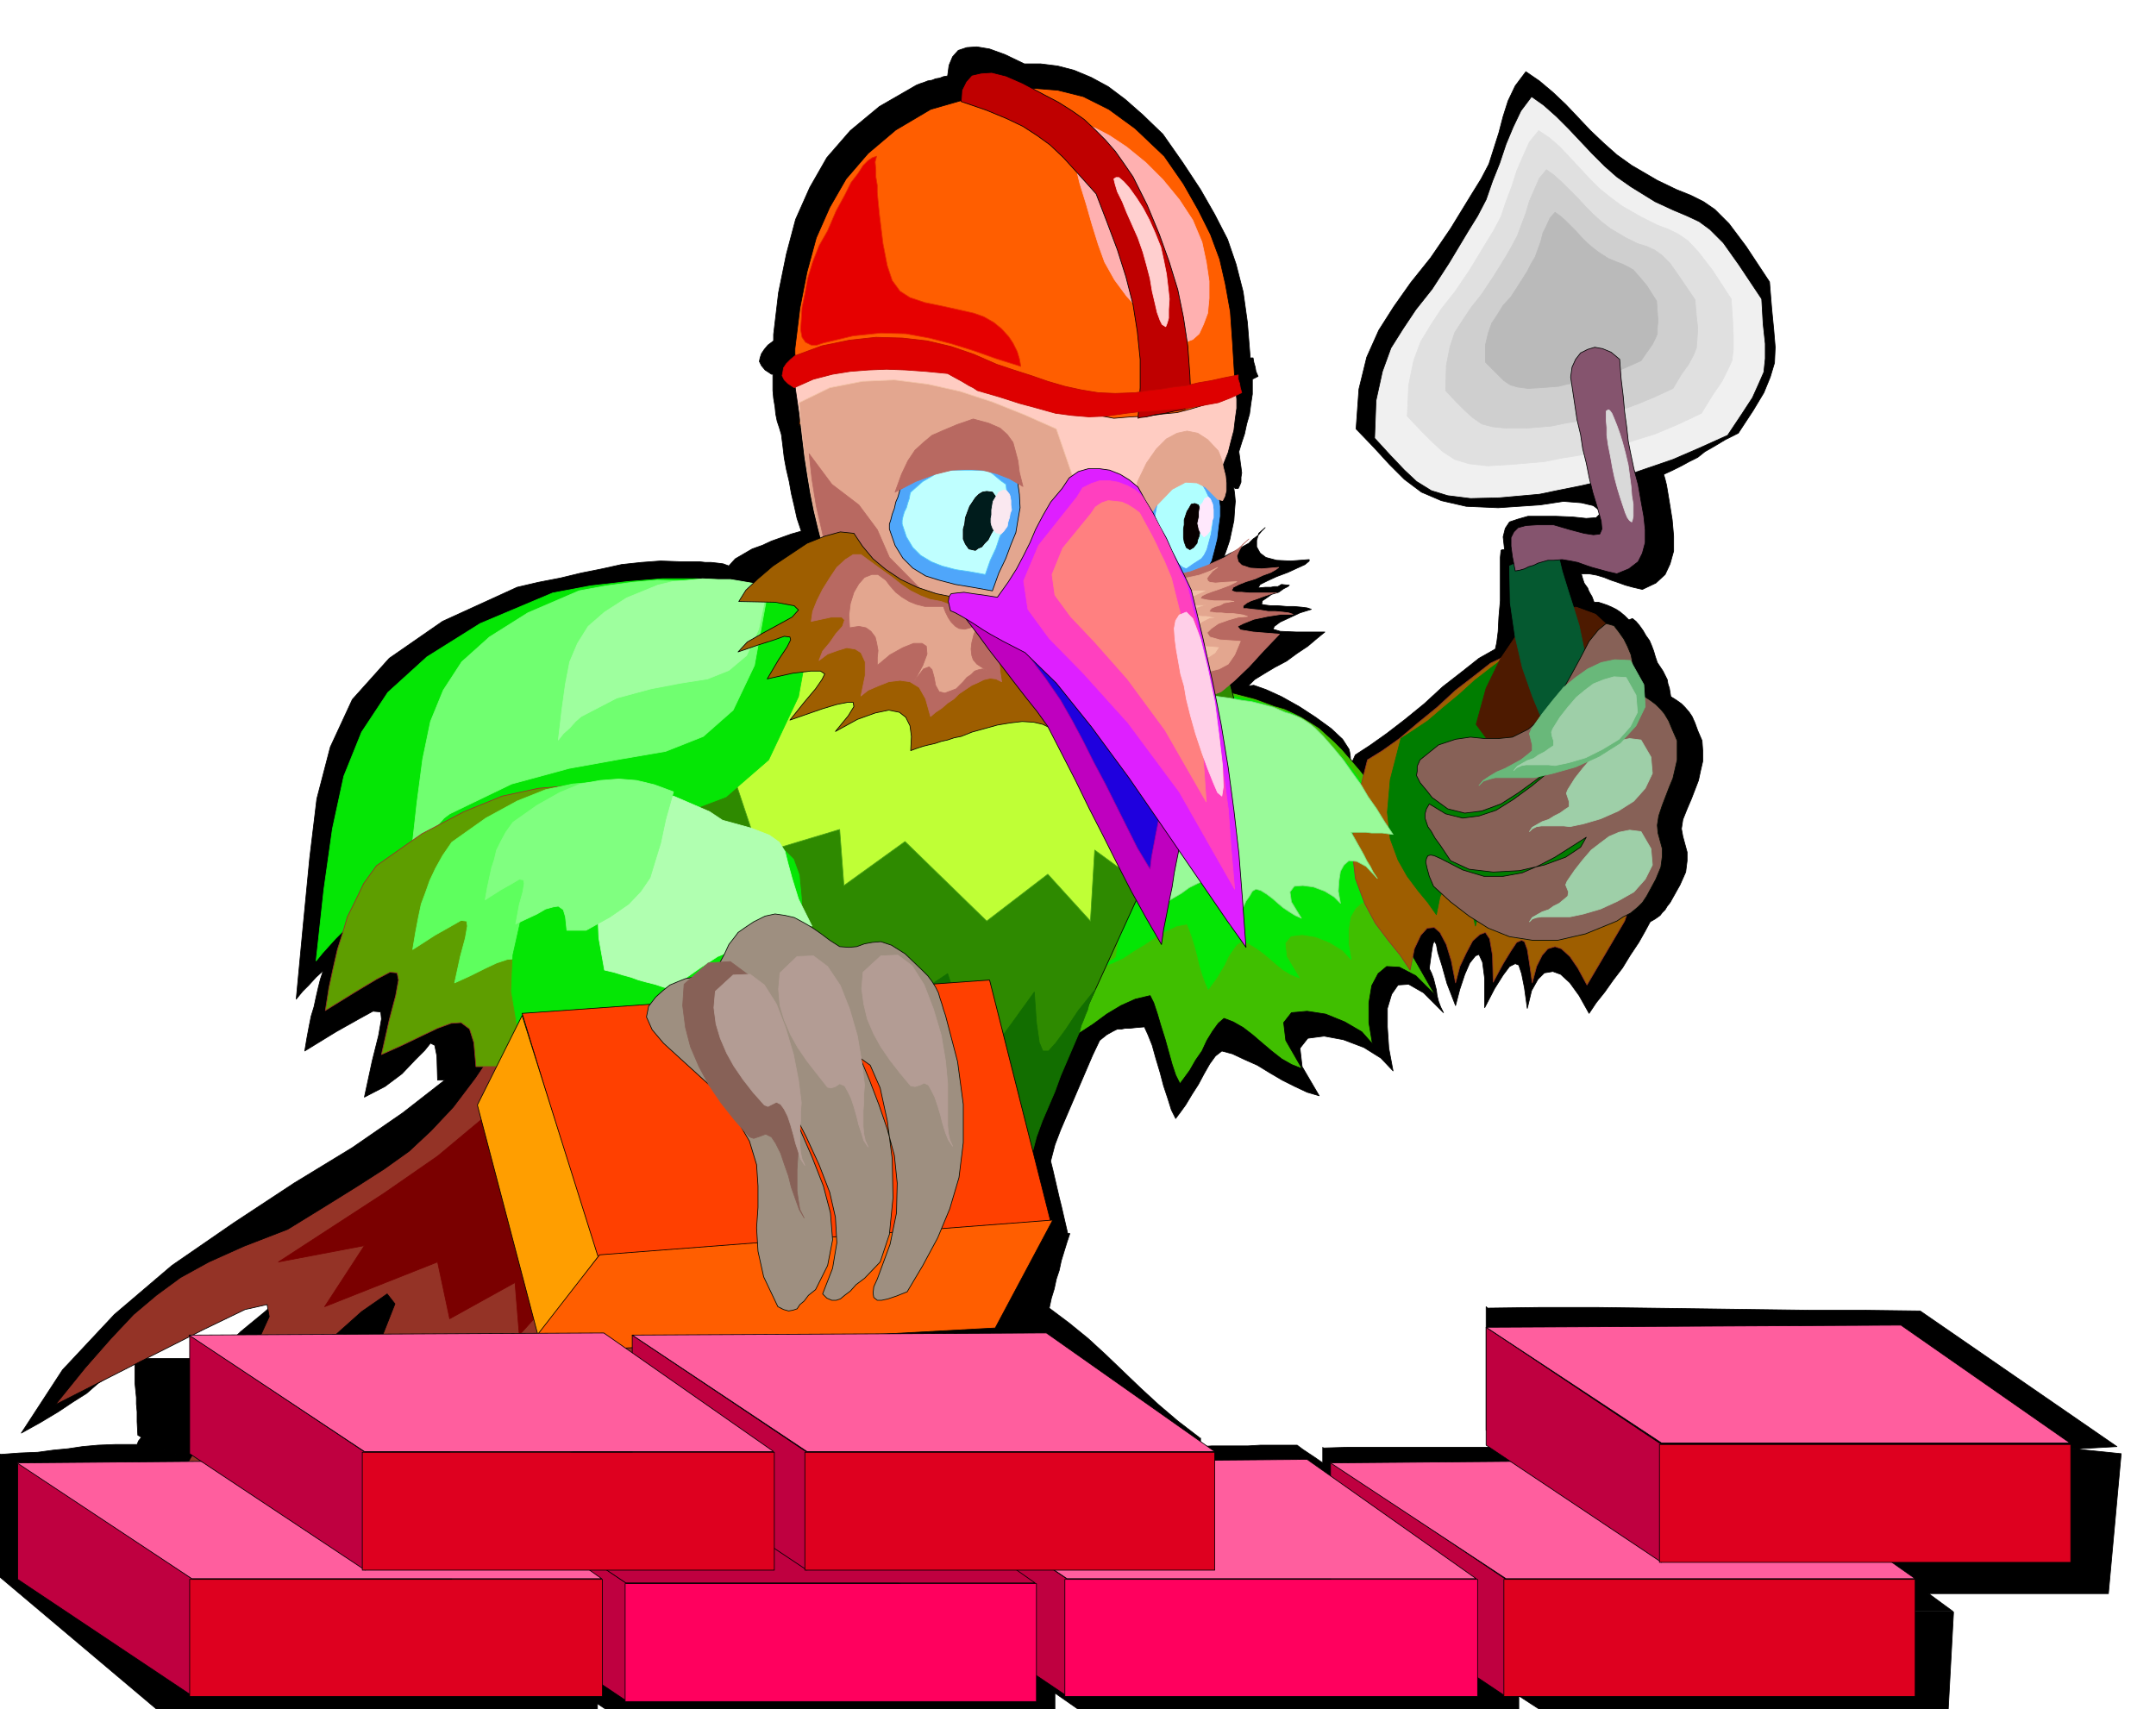 <svg xmlns="http://www.w3.org/2000/svg" fill-rule="evenodd" height="388.911" preserveAspectRatio="none" stroke-linecap="round" viewBox="0 0 3035 2407" width="490.455"><style>.pen0{stroke:#000;stroke-width:1;stroke-linejoin:round}.brush4{fill:#bf0040}.brush5{fill:#de001f}.brush6{fill:#ff5e9e}.brush7{fill:#ff005e}.brush9{fill:#05e605}.pen2{stroke:#05e605;stroke-width:1;stroke-linejoin:round}.brush11{fill:#ff5e00}.brush15{fill:#e3a68f}.brush18{fill:#b86961}.pen7{stroke:#b86961;stroke-width:1;stroke-linejoin:round}.brush24{fill:#4fa6fa}.brush26{fill:#9e5e00}.pen15,.pen16{stroke:#e3a68f;stroke-width:1;stroke-linejoin:round}.pen16{stroke:#943326}.brush37{fill:#876157}.pen21{stroke:#000a00;stroke-width:1;stroke-linejoin:round}.brush38{fill:#9ecfa8}.pen22{stroke:#9ecfa8;stroke-width:1;stroke-linejoin:round}.brush43{fill:#b39c94}.pen26{stroke:#b39c94;stroke-width:1;stroke-linejoin:round}</style><path class="pen0" d="m626 1521-59 46-71 49-82 50-85 56-87 60-81 69-73 78-58 89 27-15 25-15 21-14 19-12 16-14 17-11 16-12 19-9v32l1 10 1 10v9l1 11v14l1 19 2 1 3 2-4 5-2 5h-30l-25 1-22 2-20 3-21 2-22 3-25 1-27 2-2-1v1h-1 1v172l230 194v3h612v-18l33 22v1h611v-38l43 30v3h610v-29l40 26v3h564l8-147h-606l-15-10-15-9-14-9-14-9-14-10-13-9-14-9-13-9 13 9 14 9 13 9 14 9 14 9 14 9 14 9 15 10h606l-34-25h253l18-197-78-8-78-2h-78l-77 5-77 5-76 8-75 8-74 9-18-14-18-17-20-21-19-21-21-23-19-20-19-17-16-13 16 12 19 18 19 20 21 22 19 21 20 20 18 17 18 15 607-34-277-191-78-1h-76l-76-1-75-1-76-1-76-1h-76l-76 1-1-1-1-1v174l9 5 10 6 9 6 10 7h-234l-33 1-1-1v22l-10-7-9-6-9-6-8-6h-52l-17 1h-51l-16 1v-12l-268-1h-411 677l-30-23-27-23-25-23-24-23-25-24-25-23-27-22-28-21 3-14 4-13 3-14 4-12 3-14 4-13 4-13 4-12h-3l-3-13-3-13-3-13-3-12-3-13-3-13-3-13-3-12 6-23 8-21 9-21 9-21 9-21 9-21 9-21 10-21 10-8 9-5 6-3h6l5-1h6l9-1 12-1 5 11 6 15 5 18 6 20 5 19 6 18 5 16 6 12 6-8 8-11 9-15 9-14 8-15 8-14 8-11 9-7 15 4 17 8 18 8 18 11 17 10 18 9 17 8 17 5-24-41-3-26 11-14 23-3 27 5 29 11 24 15 17 18-6-32-2-30v-26l6-20 9-13 15-1 21 12 28 28-4-8-3-8-2-8-1-8-2-8-2-8-3-8-3-6 3-22 2-12 2-5 3 5 2 11 6 19 7 25 12 31 6-23 7-21 7-16 8-10 5-2 5 11 3 23v41l14-27 12-19 9-12 8-4 5 2 4 12 4 20 4 29 6-25 9-16 9-9 12-2 11 4 13 12 13 18 14 25 10-15 12-15 12-17 13-17 11-18 12-18 9-16 7-13 7-4 7-5 3-4 4-4 3-5 4-5 14-25 8-18 2-16v-12l-3-11-3-11-2-11 2-13 6-15 6-14 5-13 5-13 3-14 3-13v-15l-1-14-6-14-4-11-4-9-4-6-6-7-5-5-7-5-8-5-1-6-1-6-2-6-1-6-3-6-3-6-4-6-4-6-3-9-2-7-3-8-3-7-5-7-4-7-5-7-5-6-5-4-5 2-6-6-6-5-6-4-6-3-7-3-6-2-6-2h-6l-3-8-3-5-2-4-1-3-3-4-2-3-2-6-2-7h11l11 2 10 3 10 4 9 3 11 4 11 3 13 3 19-9 13-12 7-15 5-18v-21l-2-23-4-25-4-24-2-8-2-7 13-6 12-6 11-6 12-6 10-8 14-8 15-9 18-9 21-32 15-25 9-22 6-20 1-22-2-24-3-31-3-37-33-50-24-32-20-20-16-11-18-9-20-8-27-13-36-21-21-15-18-16-19-18-17-18-18-19-18-17-19-16-19-13-15 20-10 21-7 22-6 23-7 22-7 22-11 21-13 21-30 49-28 41-28 35-24 34-21 33-17 38-11 45-4 56 25 26 22 24 21 21 24 18 28 12 35 8 45 2 59-4 33-5 25 2 17 4 9 7v5l-5 5-14 1-19-2-24-1h-39l-14 4-12 4-6 9-3 12 2 18h-3l-2 1-1 10v61l-2 23-1 20-2 16-2 9-23 13-24 19-27 21-26 24-27 22-26 20-24 17-20 13-5 11-2 6h-1l1-2v-12l-1-7-1-4-9-14-16-15-22-16-23-15-25-14-22-10-17-6-8 1 9-9 13-8 15-9 17-9 15-11 15-10 13-11 11-9h-40l-23-1-10-3 2-4 8-6 13-6 15-7 16-5-6-2-8-1-11-1h-10l-12-1h-10l-8-1-5-1 1-5 6-4 7-5 10-3 7-5 6-3 2-2h-2l-9-1-5 3h-5l-5 1h-8l-10 1 3-5 10-5 13-6 16-6 13-6 11-5 6-5v-2l-26 2-20-1-15-4-8-6-5-9v-9l3-10 9-8-5 5-5 6-7 5-6 6-9 5-8 5-9 4-9 5 4-11 4-12 3-14 3-14 1-15 1-12-1-11-1-7v-2l2 2h4l2-4 2-5v-7l1-6-1-8-1-7-1-8-1-7 4-13 4-12 3-14 4-14 2-15 2-13v-21l4-2 4-2-3-7-1-6-2-7-1-6h-4l-4-50-6-43-10-39-12-35-18-35-20-35-25-38-28-40-28-27-25-22-24-18-24-13-24-10-23-6-24-3h-23l-27-13-22-8-18-3-14 1-12 4-8 9-5 12-2 15-6 1-5 2-6 1-5 2-6 1-5 2-6 2-5 2-52 30-41 34-33 38-24 42-20 45-13 49-11 54-7 59v9l-8 6-5 6-4 6-2 6-1 5 3 6 5 6 9 6h2v23l1 11 2 12 1 10 2 10 3 9 3 10 2 16 2 17 3 16 4 17 3 17 4 17 4 18 6 18-14 4-14 5-14 5-13 6-14 5-12 7-12 7-9 10-8-3-8-1-9-1h-8l-9-1h-27l-27-1-27 2-28 3-27 6-30 6-29 7-31 6-30 7-105 48-75 52-52 58-31 67-19 73-10 83-9 93-10 106 9-11 9-9 10-11 10-9-4 12-3 12-3 13-3 14-4 13-3 15-3 16-3 18 44-27 32-18 20-11 11 1 1 10-4 23-9 36-11 51 29-15 24-18 18-19 14-14 8-10 6 3 3 15 1 34h10zm295-362-9 1-8 1v-3h1l9-3 10-3 9-2 10-2-2 7-1 9-10-3-9-2zm-600 839 9 6 11 7 9 7 11 7 10 6 11 7 10 7 12 7v2l-12-8-10-7-11-7-10-6-11-8-9-7-11-7-9-6zm83 56h1l59 38 41 27 22 15 7 5-11-7-25-17-41-26-53-35zm-191-20 627 242-2-1h403l3 1H840l-627-242zm-17-121 91-45 63-30 35-16 15-2-6 8-21 19-34 28-40 38H196zm1280 343 8 6 9 7h390v1h-390l-9-7-9-7h1zM83 2196l13 9 14 9 14 9 14 9 13 9 15 9 13 9 15 10h385v1H196l-15-10-15-9-14-9-14-9-14-10-14-9-14-9-13-9z" style="fill:#000"/><path class="pen0" style="fill:#943326" d="m405 1731 52-32 45-28 39-25 35-25 31-29 31-33 31-41 33-49 12-12 12-12 12-12 12-11 12-12 12-11 12-11 13-11 18 14 19 14 18 14 19 15 18 13 19 15 19 13 19 15-23 101-10 104-7 102-11 95-26 81-48 63-79 39-117 12 12-81 9-56 1-33-7-12-20 5-34 23-51 36-69 49 64-121 24-61-11-14-36 25-56 50-67 65-73 69-68 62 67-115 46-78 21-46-3-17-31 7-58 28-89 45-120 61 42-52 36-41 32-34 32-27 34-25 40-22 49-22 62-24z"/><path style="stroke:#7a0000;stroke-width:1;stroke-linejoin:round;fill:#7a0000" d="m392 1777 121-23-56 86 159-63 17 80 92-51 6 74 103-114 28-132 6-79-74 6-75-19-103 86-75 52-149 97z"/><path class="pen0 brush4" d="m1873 2058 247 166v165l-247-165v-166z"/><path class="pen0 brush5" d="M2117 2224h579v165h-579v-165z"/><path class="pen0 brush6" d="m1873 2060 584-5 239 168h-576l-247-163z"/><path class="pen0 brush4" d="m2092 1869 247 165v166l-247-165v-166z"/><path class="pen0 brush5" d="M2336 2034h579v166h-579v-166z"/><path class="pen0 brush6" d="m2092 1869 584-3 238 166h-575l-247-163z"/><path class="pen0 brush4" d="m1258 2058 245 166v165l-245-165v-166z"/><path class="pen0 brush7" d="M1499 2224h581v165h-581v-165z"/><path class="pen0 brush6" d="m1258 2060 582-5 238 168h-576l-244-163z"/><path class="pen0 brush4" d="m636 2065 247 165v166l-247-166v-165z"/><path class="pen0 brush7" d="M880 2230h579v166H880v-166z"/><path class="pen0 brush4" d="m636 2065 583-3 238 167H881l-245-164zm-611-7 247 166v165L25 2224v-166z"/><path class="pen0 brush5" d="M267 2224h581v165H267v-165z"/><path class="pen0 brush6" d="m24 2060 585-5 238 168H270L24 2060z"/><path class="pen0" style="fill:#40bf00" d="m1487 1466 10-65 11-64 12-65 12-64 11-65 12-64 12-64 12-64 26 3 27 4 27 3 27 5 27 4 27 7 27 7 27 10 14 4 13 6 12 6 13 8 11 7 11 10 10 9 11 11 25 29 24 30 21 30 22 30 19 30 19 30 19 30 21 30-13-1-13-1h-26l-13-1-13-1h-25l7 13 9 14 7 14 9 14 8 14 8 14 8 14 9 15-28-28-23-12-18-1-12 10-9 17-4 24v28l5 30-15-17-24-14-27-11-26-4-22 2-11 14 3 25 23 40-15-6-14-8-14-11-13-11-14-12-13-10-14-8-13-5-8 7-8 11-8 13-7 15-9 13-8 14-8 11-6 8-6-12-5-15-5-18-5-18-6-19-5-17-5-15-5-10-21 5-20 9-20 12-19 14-20 13-19 12-20 10-18 6 25-17z"/><path class="pen2 brush9" d="m1571 1348 8-48 9-47 9-48 9-47 8-48 9-48 9-48 9-47 19 2 20 3 20 3 20 3 19 3 21 4 19 6 21 8 10 3 11 4 9 5 9 6 8 6 8 6 7 7 8 9 19 21 18 22 16 22 16 23 14 22 15 22 14 22 16 23-10-1h-10l-10-1h-9l-10-1h-29l6 10 6 10 6 10 6 10 6 9 6 11 6 10 6 11-21-20-17-9h-13l-9 8-7 12-3 18v20l4 22-12-13-18-11-20-8-19-3-16 2-8 10 2 19 18 30-12-5-10-6-10-8-9-8-11-9-10-7-10-6-10-2-6 4-6 8-6 9-5 11-6 10-6 10-6 8-5 7-4-9-4-11-4-13-3-13-4-15-4-13-4-11-3-7-15 3-15 7-15 9-15 10-15 9-15 10-15 7-14 5 19-13z"/><path class="pen0" style="fill:#2e8a00" d="m1609 1247-173 378H938l61-695 722-9 35 138-147 188z"/><path class="pen0 brush11" d="m1310 154-49 29-39 33-31 36-23 40-19 43-13 48-10 51-7 57v7l1 9 1 7 1 9v16l1 8 2 9v44l6-10 6-10 6-9 6-9 6-10 7-9 6-10 7-9 60 17 82 40 94 48 98 44 89 24 75-5 49-52 16-109-3-49-3-43-7-39-8-35-13-35-17-34-21-37-27-39-41-39-37-27-36-18-36-9-39-3-41 5-47 10-52 15z"/><path style="stroke:#ffb0b0;stroke-width:1;stroke-linejoin:round;fill:#ffb0b0" d="m1525 177 16 3 21 11 24 16 27 22 24 24 23 28 19 29 13 31 6 28 4 27v24l-2 21-6 16-6 13-9 8-8 3-13-4-16-9-18-14-19-16-19-21-17-23-14-25-9-25-9-29-8-28-9-29-6-25-5-23 1-17 4-12 11-4z"/><path style="stroke:#47a314;stroke-width:1;stroke-linejoin:round;fill:#bfff36" d="m1029 1082 40 120 113-34 6 79 86-62 115 112 86-66 60 66 6-100 97 71-6-100 52 29 69-144-92-109-227 29-189-40-147-12-109 63 40 98z"/><path class="pen0" style="fill:#ffccc2" d="m1568 589 24-2 23-1 21-3 21-2 19-5 20-6 20-8 24-9 1 9v13l-2 14-2 17-4 15-4 16-6 15-5 13-6 3-5 2h-5l-4 1-5-1-5 1-5 2-5 6-24 2-24 3-24 2-23 3-24 2-24 3-23 2-23 3-49-13-57 6-60 13-58 11-55-3-45-23-33-57-14-97 62-23 58-6 53 4 52 14 50 17 53 19 58 16 64 12z"/><path class="brush15" style="stroke:#f2c2a6;stroke-width:1;stroke-linejoin:round" d="m1125 567 2 26 3 26 3 25 4 26 4 24 5 25 6 25 7 27 88 79 82 43 72 11 60-18 42-43 21-64-5-82-32-93-45-20-45-18-46-15-45-10-47-6-45 2-46 9-43 21z"/><path class="pen0" style="fill:#bf0000" d="m1602 589 3-43v-40l-4-39-6-38-10-39-12-38-15-40-15-39-26-29-20-22-19-18-18-13-20-13-23-11-29-12-35-12 1-16 6-12 8-9 13-3 15-1 20 5 23 10 30 16 21 11 19 12 17 12 16 15 14 14 14 16 12 17 13 19 20 40 17 41 14 39 12 39 8 39 6 40 3 41 2 45-4 1-8 3-12 2-13 3-14 2-12 3-9 1-3 1z"/><path class="pen2 brush9" d="m1149 844-39-12-41-9-44-6-45-2h-48l-49 4-52 6-53 10-102 43-75 47-55 50-37 56-25 62-16 74-12 85-11 101 9-11 9-10 9-10 10-10 9-10 10-10 9-10 10-10 123-58 114-31 101-18 90-15 74-28 60-52 42-89 25-137z"/><path style="stroke:#70ff70;stroke-width:1;stroke-linejoin:round;fill:#70ff70" d="m1080 838-28-9-29-5-31-4-32-2-35-1-35 3-37 5-38 7-72 31-54 34-39 35-26 40-18 44-11 53-8 61-8 72 6-8 7-6 6-8 7-6 6-8 7-6 7-8 8-6 87-42 81-22 72-13 64-11 53-21 42-37 30-63 18-99z"/><path class="pen7 brush18" d="m1139 639 32 43 38 29 26 35 17 39 78 79-131-32-28-37-12-39-10-44-6-37-4-36z"/><path style="stroke:#9eff9e;stroke-width:1;stroke-linejoin:round;fill:#9eff9e" d="m1080 828-17-6-17-3-18-3h-18l-21-1-20 2-22 2-21 5-44 18-31 20-23 20-15 24-11 26-6 31-5 36-5 43 7-9 9-8 8-9 8-7 50-26 48-13 42-8 38-6 30-12 25-21 17-37 12-58z"/><path class="pen0" style="fill:#f0f0f0" d="m2156 136-15 20-11 23-10 24-9 27-10 25-9 26-12 23-13 21-27 45-24 37-23 29-18 27-17 27-12 33-9 41-2 53 22 24 20 21 17 16 21 13 23 7 32 4 41-1 56-5 29-6 30-6 30-7 32-7 32-11 35-12 37-16 40-18 20-30 15-23 9-20 7-16 2-19v-21l-3-28-2-35-32-48-22-31-19-19-15-11-17-8-19-8-26-12-34-21-20-14-17-15-18-18-16-17-17-18-17-17-18-16-17-12z"/><path style="stroke:#e0e0e0;stroke-width:1;stroke-linejoin:round;fill:#e0e0e0" d="m2166 184-13 16-9 20-9 21-7 22-8 21-7 21-10 19-11 18-23 38-21 31-19 24-15 23-14 23-10 27-7 34-2 44 19 20 17 17 14 13 17 11 20 6 26 3 34-2 46-4 25-5 25-4 24-6 27-6 26-9 29-9 31-13 34-16 16-26 13-19 8-16 6-13 2-16v-18l-1-23-2-30-26-40-20-26-15-16-13-9-14-7-16-6-22-11-28-16-16-12-15-12-15-15-13-14-14-15-14-15-15-13-15-10z"/><path style="stroke:#cfcfcf;stroke-width:1;stroke-linejoin:round;fill:#cfcfcf" d="m2177 239-10 12-7 16-7 16-5 17-6 16-6 16-8 15-8 14-18 29-16 24-15 19-12 18-11 17-7 21-5 26-1 35 14 15 13 13 11 10 13 9 15 4 20 2h27l36-3 19-4 19-3 19-4 21-5 21-7 22-8 24-10 26-12 12-20 10-14 7-13 4-10 1-13 1-14-2-18-2-23-21-31-14-20-12-12-10-7-11-5-13-4-16-8-22-13-13-10-11-10-11-11-10-11-12-12-11-11-11-10-11-8z"/><path style="stroke:#bababa;stroke-width:1;stroke-linejoin:round;fill:#bababa" d="m2189 299-7 8-5 11-5 10-3 12-4 11-4 11-6 10-5 10-12 19-11 17-11 12-8 13-8 12-5 14-4 17v24l10 10 9 9 7 7 9 6 10 3 15 2 18-1 25-2 12-3 13-2 13-3 15-3 13-5 16-5 16-7 18-8 9-13 7-10 4-8 3-7v-9l1-9-1-13-1-15-14-22-11-13-8-9-7-4-8-4-8-3-12-5-14-9-9-7-7-6-8-8-7-8-8-8-7-7-8-7-7-5z"/><path class="pen0 brush24" d="m1267 689-1 4-2 7-3 7-2 9-3 8-2 8-2 6v7l8 23 11 18 14 14 18 11 19 6 23 6 24 4 28 5 9-25 10-21 7-19 7-17 3-18 3-17-1-19-3-21-8-6-7-6-8-6-8-5h-45l-15-1-11 1-11 2-13 7-17 11-22 17z"/><path style="stroke:#4fc9fa;stroke-width:1;stroke-linejoin:round;fill:#bfffff" d="m1282 693-1 3-1 6-2 6-2 7-3 6-2 7-1 5v5l6 18 9 15 11 11 15 9 15 6 19 5 20 3 22 4 7-20 8-17 5-15 6-14 3-15 2-14v-16l-2-16-7-5-6-5-6-5-6-4-22-1h-28l-9 1-10 1-9 6-14 8-17 15z"/><path class="pen7 brush18" d="m1370 590-23 8-19 8-16 7-12 10-12 11-10 15-9 19-9 25 29-15 27-10 24-6 23-1 20 1 20 5 18 7 19 11-5-20-2-16-4-15-3-11-8-11-10-9-16-7-22-6z"/><path class="pen0 brush26" d="m1202 751-19-2-22 6-25 10-24 16-24 16-21 18-17 16-10 16 51 1 27 5 6 6-9 10-20 11-22 12-21 12-13 14 29-10 22-7 14-5 8 1 1 4-5 10-12 18-16 27 36-8 25-3h14l6 4-4 8-9 13-16 19-20 25 23-8 23-8 20-6 15-3h8l1 6-8 13-18 22 31-17 25-9 19-4 15 3 9 7 6 12 2 15-1 20 8-3 9-3 8-2 9-2 9-3 9-2 9-3 10-2 15-6 18-5 18-5 18-3 17-2 16 1 13 3 12 6 2-17 1-15v-55l2-15 4-14-14-9-13-8-14-8-13-8-14-9-13-7-14-9-13-7-33-3-30-6-27-9-23-11-21-14-18-15-15-18-12-18z"/><path class="pen7 brush18" d="M1212 781h-11l-11 7-12 11-10 15-10 16-8 16-6 15-2 14 28-6h15l4 4-3 9-9 10-9 13-10 12-5 13 12-9 14-5 13-4 12 2 8 5 6 13v19l-6 29 10-8 14-6 15-6 16-2 14 2 13 8 9 16 7 25 7-6 9-6 8-7 9-6 7-7 9-6 9-6 9-4 8-4 9-2 8 1 8 4-2-13-1-11-3-11-2-10-3-11-2-11-3-12v-11l-9-5-9-3-9-3-8-2-9-2-8-2-9-3-8-3-16-3-13-5-14-7-12-8-14-11-14-10-15-11-15-11z"/><path class="pen7 brush15" d="m1247 817-11-8h-9l-10 4-8 9-7 12-5 16-2 16 1 18 13-2 10 2 7 5 6 8 2 8 2 11-1 10v11l18-15 18-10 15-6h12l6 4 1 11-6 16-12 22 13-17 8-3 4 4 3 11 2 11 5 9 8 2 16-6 5-5 5-5 5-6 6-4 5-5 6-2 5-1 6 2-8-5-6-4-5-6-2-6-1-9 1-9 3-12 6-13-11 4-8 2-8-1-5-3-6-6-4-6-4-8-3-8h-26l-12-3-10-4-10-6-9-7-8-9-6-8z"/><path class="pen0 brush24" d="m1717 705 1 8v14l-2 15-2 17-4 16-4 15-6 10-5 7-8 3-6 5-7 4-7 6-7-3-8-5-9-8-8-8-9-9-8-7-8-6-5-1v-42l11-55 14-34 15-17 16-2 14 8 15 18 14 23 13 28z"/><path style="stroke:#4fa6fa;stroke-width:1;stroke-linejoin:round;fill:#b0ffff" d="m1707 711 1 6v10l-1 12-2 13-3 11-3 11-4 8-4 5-11 7-10 7-5-2-5-4-7-6-6-6-7-7-6-6-6-4-4-1v-30l8-41 10-26 11-13 12-1 11 5 11 14 10 17 10 21z"/><path style="stroke:#126e00;stroke-width:1;stroke-linejoin:round;fill:#126e00" d="m1542 1393-24 30-18 27-14 19-10 11h-8l-5-12-4-28-3-43-31 43-22 30-16 15-10 2-9-12-8-23-11-35-15-46-9 6-9 6-9 6-8 6-9 6-9 6-9 6-8 6h-33l-10 1h-22l-11 1-10 1 4 53 14 46 22 36 31 30 37 21 44 15 48 9 54 3 10-6 11-5 6-23 8-22 9-21 9-21 8-22 9-21 9-21 9-21 2-8 3-7 3-8 3-7 2-8 3-7 3-8 3-6z"/><path class="pen15 brush15" d="m1715 635 2 5 3 8 2 10 3 12 1 10v11l-2 8-3 6-7-2-7-7-10-10-12-6-16-1-19 10-23 24-26 45v-79l13-27 14-20 14-14 15-8 14-3 15 3 14 9 15 16z"/><path class="pen7 brush18" d="m1758 759-9 8-5 9-3 7 2 8 5 5 12 4 16 1 24-2-4 3-7 4-11 4-11 5-13 4-10 4-8 4-2 4v1l6 2h8l11 1h38-4l-6 2-9 3-8 3-9 3-6 3-5 4v4h5l8 1 10 1 12 2h10l11 1 8 1 6 2h-17l-19 3-19 4-15 6-8 4 4 5 18 3 37 3-22 23-21 23-21 20-18 15-16 6-10-2-5-14 4-28-8-18-7-16-7-17-7-16-8-17-6-16-8-16-6-16-5 6 8 3 16-3 22-5 24-9 24-11 20-13 14-13z"/><path class="pen15 brush15" d="m1714 799-7 5-5 6-3 4 1 4 3 2 8 1 12-1 18-1-4 2-6 3-8 3-8 3-9 3-8 3-6 3-2 3v1l5 1 5 1 9 1h22l6 1h-3l-5 1-6 1-5 3-7 2-5 2-3 3v3h3l6 1h7l9 1h8l8 1 6 1 6 2-13 1-14 4-14 5-10 7-6 6 4 6 14 4 29 2-8 19-9 13-13 7-12 3-14-2-11-4-11-9-8-9-6-13-6-12-5-13-5-12-6-13-5-12-5-12-5-12-4-1h7l13-2 18-1 18-4 19-4 16-6 10-5z"/><path class="pen15" style="fill:#f2c2a6" d="m1701 831-3 1-4 2-7 3-6 3-8 2-6 3-5 2-1 3 3 1h5l7 1h22l-6 2-9 3-9 3-3 5h2l6 1h6l7 1h6l6 1 5 1 4 1-10 1-10 5-9 6-6 8-2 7 5 7 13 5 23 2-6 9-9 6-12 1h-12l-14-4-11-4-11-4-7-2-5-11-4-9-5-11-3-9-5-10-4-10-5-10-3-9-11-5 3-1 13-1 19 2h21l22 2h33z"/><path class="pen16" style="fill:#5e9e00" d="m458 1423 5-32 6-28 6-26 7-22 7-24 11-22 12-25 18-25 64-45 59-31 54-22 51-11 48-4 47 4 46 11 49 17-11 36-10 37-10 36-9 37-11 36-10 37-10 36-9 37-19 9-19 9-19 9-18 9-18 9-18 9-18 9-18 9h-51l-3-34-6-19-12-9-14 1-19 7-23 11-27 13-29 13 11-49 9-34 4-22-2-10-10-1-19 10-30 18-42 26z"/><path style="stroke:#5eff5e;stroke-width:1;stroke-linejoin:round;fill:#5eff5e" d="m581 1337 4-24 4-21 4-19 6-16 6-17 8-17 10-18 13-19 48-34 44-24 40-16 38-8 35-3 36 3 34 8 37 13-8 27-7 27-8 27-7 28-8 27-7 27-8 27-7 28-15 6-13 6-14 7-13 7-15 6-13 8-14 6-13 8h-37l-2-26-5-14-9-7-11 1-15 5-17 8-20 10-22 10 8-37 7-26 3-17-1-7-8-1-14 8-23 13-31 20z"/><path class="pen2 brush9" d="m961 1155-70 8-57 21-45 30-33 39-23 43-11 49-2 51 9 53 21 4 21 5 21 5 22 6 21 5 21 5 22 5 22 6 28-17 29-16 29-16 30-16 29-17 30-15 30-17 30-15-5-57-2-41-3-31-8-22-17-17-29-12-45-13-65-13z"/><path class="pen0" style="fill:#ff4000" d="m735 1427 105 346 639-53-86-340-658 47z"/><path class="pen0" style="fill:#ff9e00" d="m672 1556 86 327 84-113-107-340-63 126z"/><path class="pen16 brush26" d="m2121 923-23 11-23 18-26 20-26 24-27 22-26 22-24 17-21 13-17 67-5 56 5 44 13 35 15 28 18 24 17 21 14 21 6-30 9-19 9-10 10-1 8 7 9 17 7 23 6 31 6-23 9-19 9-17 10-9 8-3 6 9 4 23 1 38 14-26 11-18 8-12 7-3 4 2 4 11 3 19 4 28 6-23 8-16 8-9 10-3 9 3 12 11 11 16 13 24 53-90 31-91 10-87-9-78-27-66-43-44-58-20-70 12z"/><path style="stroke:#007d00;stroke-width:1;stroke-linejoin:round;fill:#007d00" d="m2137 916-19 10-20 15-22 17-22 20-23 19-21 18-21 14-17 11-15 58-4 46 4 37 11 30 13 23 15 20 14 17 12 17 5-25 8-16 7-8h9l7 6 8 13 5 20 6 26 5-20 7-16 8-14 8-8 6-1 6 8 3 18 1 32 11-21 10-15 6-10 6-3 3 2 4 9 3 15 3 24 5-20 6-13 7-8 8-2 8 2 10 9 9 13 12 20 44-75 26-76 8-74-7-65-23-55-36-37-48-17-59 10z"/><path class="pen0 brush11" d="m844 1767 638-49-81 152-665 36 108-139z"/><path style="stroke:#4d1a00;stroke-width:1;stroke-linejoin:round;fill:#4d1a00" d="m2223 1063-27-33-17-4-12 11-8 21-11 17-14 6-23-16-33-45 14-51 20-41 23-34 27-23 28-14 29-2 27 10 27 25-9 18-6 21-6 22-4 24-6 23-5 23-7 21-7 21z"/><path style="stroke:#055930;stroke-width:1;stroke-linejoin:round;fill:#055930" d="m2232 979 2-25-1-24-5-25-5-24-8-26-8-25-8-26-6-25-9 1-8 3-9 1-8 3-9 2-9 2-9 3-7 3 1 52 7 48 10 43 14 40 14 34 14 30 14 24 12 21v-6l2-12 3-19 4-20 3-21 4-17 2-12 3-3z"/><path class="pen21 brush37" d="m2335 1149-2 13 1 11 3 11 3 11v11l-2 15-7 17-13 24-6 9-6 6-6 5-5 4-10 5-9 6-44 18-39 9h-36l-32-5-30-12-27-17-26-20-24-22-6-14-3-11-2-9 1-5 2-4 4-1 5 1 9 4 31 16 30 9h27l27-5 23-10 23-12 22-14 22-14-8 14-21 14-30 11-35 8-37 2-34-4-26-12-14-21-8-11-5-9-5-7-2-6-2-6v-6l2-7 4-7 23 14 24 6 23-3 24-8 24-15 26-19 28-23 32-24-26 17-26 20-26 19-25 16-27 10-24 3-24-6-22-16-7-9-5-6-5-6-2-4-3-6 1-6v-7l4-9 26-21 24-8 21-3 20 2h19l20-2 22-11 25-21 11-14 12-19 13-23 13-24 12-23 13-16 11-9 11 3 7 9 7 10 5 10 5 12 2 10 2 12v12l-1 15 13 8 11 7 8 6 7 7 5 6 6 10 5 12 7 16v27l-3 13-3 13-5 12-5 13-5 13-5 15z"/><path class="pen22 brush38" d="m2310 1042-16-2-15 3-14 6-12 9-13 10-12 14-11 14-10 16-2 5 2 6 2 6v7l-6 4-7 5-8 4-8 5-9 3-7 4-7 4-4 6 4-4 6-3 7-1h31l9 1 19-4 24-7 25-11 22-14 16-18 10-21-2-23-14-24zm0 129-16-2-15 3-14 6-12 9-13 10-12 14-11 14-11 16-2 5 2 5 2 5-1 6-6 5-6 5-8 4-7 5-9 3-7 4-7 4-4 6 4-4 6-2 7-1h40l19-4 24-7 24-11 23-13 16-18 10-20-2-23-14-24z"/><path style="stroke:#80e080;stroke-width:1;stroke-linejoin:round;fill:#99fa99" d="m1632 1271 6-37 6-36 7-37 7-36 6-38 7-36 7-38 7-36 15 1 16 3 15 2 16 3 15 2 16 4 15 4 16 7 7 2 8 3 7 3 8 5 6 4 6 5 6 6 6 6 14 16 14 17 12 17 13 18 10 17 12 17 11 18 12 18-8-1-7-1h-15l-8-1h-21l4 7 5 9 4 7 5 9 4 8 5 8 4 8 6 9-16-17-13-7-11-1-7 6-5 9-2 13-1 15 3 17-9-9-13-8-16-6-15-2-12 1-6 8 2 14 14 23-9-4-8-5-9-6-7-6-8-7-8-6-8-5-7-2-5 3-4 7-5 7-4 9-5 8-4 8-5 6-3 5-4-7-3-8-3-10-3-10-3-11-2-9-3-8-2-5-12 2-12 5-12 6-11 8-12 7-11 7-11 5-11 4 14-10z"/><path style="stroke:#69b87a;stroke-width:1;stroke-linejoin:round;fill:#69b87a" d="m2295 930-22-1-19 4-19 9-17 12-17 14-15 18-15 19-15 21-3 7 2 8 2 8v8l-7 6-9 7-11 6-11 6-12 5-10 6-9 6-6 7 6-6 9-3 8-2h55l26-6 32-9 33-15 30-19 22-24 13-27-2-31-19-34z"/><path class="pen22 brush38" d="m2289 954-17-1-14 4-15 6-12 9-12 10-12 14-11 14-10 16-2 5 1 6 2 6v7l-6 4-7 5-8 4-7 5-9 3-7 4-7 4-5 6 4-4 7-3 6-1h32l9 1 19-4 24-7 24-12 23-14 16-18 10-20-2-24-14-25z"/><path style="stroke:#b0ffb0;stroke-width:1;stroke-linejoin:round;fill:#b0ffb0" d="m999 1143-51-22-39 2-30 21-20 36-13 44-5 49 2 48 8 45 13 3 13 4 11 3 11 4 11 3 12 3 12 4 16 4 17-18 20-14 23-15 26-11 26-11 27-9 27-7 27-5-19-38-9-29-6-22-4-16-8-13-14-10-26-10-40-11-18-12z"/><path class="pen21" style="fill:#9e8f80" d="m1182 1333 13 1 11-1 11-4 11-2 12-1 15 5 19 12 24 23 8 8 6 8 5 8 4 8 2 7 3 9 2 7 3 9 17 65 8 60v54l-6 49-13 44-17 41-21 39-22 37-15 6-12 4-9 2h-6l-5-4-1-6 1-9 5-11 18-49 9-44 1-42-4-39-10-37-12-35-13-34-13-31 14 10 14 32 10 46 7 54 1 55-5 51-13 39-22 23-12 9-8 9-8 6-6 5-6 2h-6l-7-3-6-6 14-36 6-36-2-36-8-35-15-39-18-39-22-43-23-46 16 38 20 40 17 39 16 41 10 38 3 38-7 36-17 34-10 8-6 8-6 5-4 6-6 2-6 1-7-2-8-4-20-42-8-36-2-33 2-29v-30l-2-30-10-33-21-36-13-20-18-19-23-21-23-21-23-21-16-19-8-18 3-15 10-13 10-9 10-8 12-5 10-4 12-2h12l15 4 8-22 8-15 6-13 7-9 6-8 10-7 12-8 16-8 14-3 14 2 13 3 13 7 12 7 13 9 12 9 14 9z"/><path class="pen26 brush43" d="m1098 1370-2 23 2 23 6 20 9 21 10 18 13 19 14 18 15 19 5 1 6-2 6-4 7 3 4 7 5 10 4 12 4 14 3 12 4 12 3 10 6 9-4-9-2-9-1-11v-22l1-12v-12l1-12-4-33-6-36-11-38-13-33-18-27-20-15-23 1-24 23zm117-1-2 23 3 22 5 21 9 21 10 18 13 19 14 18 15 18 6 1 7-2 6-3 6 3 4 7 5 10 4 12 4 13 3 12 4 13 4 10 6 9-4-9-2-9-1-11v-59l-3-32-6-36-11-37-13-34-17-27-20-15-24 1-25 23z"/><path class="pen0 brush4" d="m890 1880 246 165v166l-246-164v-167z"/><path class="pen0 brush5" d="M1133 2045h577v166h-577v-166z"/><path class="pen0 brush6" d="m890 1880 583-3 237 167h-574l-246-164z"/><path class="pen0 brush4" d="m267 1880 247 165v166l-247-164v-167z"/><path class="pen0 brush5" d="M510 2045h580v166H510v-166z"/><path class="pen0 brush6" d="m266 1880 584-3 239 167H513l-247-164z"/><path class="pen0" style="fill:#001c1c" d="m1389 692 8 1 5 7 1 5 1 7v17l-3 8-2 8-4 7-4 8-5 5-4 5-5 2-4 3-9-2-5-7-3-7v-14l2-7 1-9 3-8 3-8 4-6 4-6 5-5 5-3 6-1z"/><path style="stroke:#fae8f0;stroke-width:1;stroke-linejoin:round;fill:#fae8f0" d="m1413 690 4 1 4 5 1 3 1 6v6l1 7-2 5-1 6-2 6-1 6-5 7-4 4-7-2-4-5-2-5-1-4v-6l1-5v-7l1-6 1-6 3-5 5-8 7-3z"/><path style="stroke:#080000;stroke-width:1;stroke-linejoin:round;fill:#080000" d="m1682 709 5 2 3 8v4l1 6v14l-2 6-1 6-2 5-1 5-5 6-5 3-5-3-3-8-1-6v-12l1-6v-7l2-6 2-6 2-3 4-7 5-1z"/><path style="stroke:#ffe8fc;stroke-width:1;stroke-linejoin:round;fill:#ffe8fc" d="m1701 700 3 3 3 7 1 8v11l-2 5-1 5-1 4-1 5-4 5-4 3-4-4-3-6-2-9 2-9v-6l1-6 1-5 3-3 3-6 5-2z"/><path style="stroke:#80ff80;stroke-width:1;stroke-linejoin:round;fill:#80ff80" d="m683 1267 3-17 3-14 3-14 4-12 3-13 6-12 7-13 10-14 34-24 32-18 29-12 28-5 26-2 25 2 25 6 27 10-11 39-7 33-8 26-7 23-13 19-17 18-26 18-34 19h-27l-2-19-3-10-7-5-7 1-11 3-12 7-15 7-15 7 5-27 5-18 2-12-1-5-6-1-10 6-16 9-22 14z"/><path class="pen0" style="fill:#bf00bf" d="m1348 855 13 18 16 21 16 22 18 23 16 21 17 22 16 20 15 21 19 37 20 39 19 39 20 39 19 38 20 39 21 38 22 38 3-21 4-20 4-21 4-19 3-20 4-20 4-20 4-20-7-36-6-34-7-36-6-34-7-35-6-35-6-35-6-34-33-3-33-4-34-6-33-5-34-6-34-6-33-4-32-1z"/><path style="stroke:#9e009e;stroke-width:1;stroke-linejoin:round;fill:#1f00de" d="m1399 855 9 14 12 17 12 16 14 18 12 17 13 17 11 16 11 16 16 28 16 30 15 30 16 30 15 30 15 30 15 30 18 30 2-17 3-16 3-16 3-15 3-17 3-16 3-16 3-15-6-27-5-27-5-27-5-26-5-27-5-27-5-27-4-27-26-3-25-2-26-4-25-4-26-5-25-4-26-3-24-1z"/><path class="pen0" style="fill:#de1fff" d="m1495 688-16 19-11 19-10 19-8 19-9 18-10 19-12 19-15 21-19-3-15-2-13-2-10 1-8 1-3 4-1 7 3 13 7 3 9 5 10 6 11 7 9 6 10 6 9 5 9 5 31 16 44 43 49 61 53 72 51 74 48 70 39 57 27 38-5-68-5-64-7-61-8-60-10-61-12-60-14-63-16-66-9-19-9-18-9-18-8-18-10-18-9-18-11-18-10-18-12-10-13-8-15-6-14-2h-16l-14 4-13 9-10 15z"/><path style="stroke:#ff40bf;stroke-width:1;stroke-linejoin:round;fill:#ff40bf" d="m1516 700-54 68-21 50 6 40 30 41 48 49 63 70 72 97 78 137-5-58-4-55-7-52-6-51-9-52-10-51-12-54-14-55-8-16-7-16-7-16-7-15-8-16-8-15-9-16-9-15-10-9-11-6-13-5-12-2h-14l-12 4-12 6-8 13z"/><path style="stroke:#ff8080;stroke-width:1;stroke-linejoin:round;fill:#ff8080" d="m1536 723-40 49-15 37 4 29 22 30 34 36 46 52 53 72 58 101-3-44-3-40-5-39-4-37-7-38-7-38-10-39-10-40-5-12-5-12-6-12-5-11-6-12-6-11-6-11-6-11-8-6-8-5-9-4-9-1-10-1-9 3-9 6-6 9z"/><path style="stroke:#c40500;stroke-width:1;stroke-linejoin:round;fill:#de0000" d="m1119 501 38-14 39-8 37-4 37 1 35 4 34 8 32 11 32 14 24 8 25 8 23 8 24 7 23 5 24 4 24 1 28-1 18-3 18-2 18-3 18-2 17-4 18-3 18-4 20-4v6l2 6 1 6 2 7-15 7-18 7-22 4-23 4-25 2-22 2-21 1-17 2-28 4-24 1-24-2-23-3-25-7-26-7-28-9-31-9-6-4-6-3-5-3-5-3-11-6-9-5-31-3-28-2-27-1-25 1-26 2-25 4-27 7-27 12-9-6-5-5-3-6 1-5 1-6 4-6 6-6 6-5z"/><path style="stroke:#ffcfcf;stroke-width:1;stroke-linejoin:round;fill:#ffcfcf" d="M1571 250h4l7 6 8 9 10 14 9 14 9 17 8 18 8 20 4 18 4 20 2 17 2 18-1 15v12l-2 7-2 5-5-3-3-6-4-11-3-13-4-17-3-18-5-19-5-18-7-20-8-18-8-18-6-15-7-14-3-10-2-8 3-2z"/><path style="stroke:#ffcfe8;stroke-width:1;stroke-linejoin:round;fill:#ffcfe8" d="m1670 862 9 9 11 29 10 41 10 48 6 47 5 43 1 29-2 13-6-5-6-14-8-20-8-22-9-27-7-25-6-24-3-18-5-17-3-17-3-17-2-15-1-15 2-11 5-8 10-4z"/><path class="pen0" style="fill:#85546e" d="m2133 804-4-20-2-15v-12l4-8 6-6 11-3 16-1h23l24 7 19 5 13 2 9-1 3-7-1-11-5-18-7-23-5-21-4-20-5-20-3-20-5-21-3-20-3-20-3-20 2-14 5-11 7-9 10-5 10-3 11 2 12 5 12 10 2 27 3 25 2 22 3 22 2 19 4 20 4 19 6 22 4 23 4 22 2 19v18l-4 15-6 12-13 10-17 7-13-3-11-3-11-3-9-3-11-4-10-2-12-2-12 1h-8l-7 2-7 2-6 3-7 2-6 3-7 2-6 1z"/><path style="stroke:#d9d9d9;stroke-width:1;stroke-linejoin:round;fill:#d9d9d9" d="m2264 577 2 1 3 4 3 7 4 10 4 11 4 13 4 15 4 17 2 15 2 15 1 13 2 12v17l-1 5-1 3-3-2-3-4-3-7-3-9-4-12-4-13-4-15-3-14-3-17-3-15-2-14v-11l-1-11v-12l3-2z"/><path style="stroke:#e82900;stroke-width:1;stroke-linejoin:round;fill:#e60000" d="m1234 220-2 8 1 11v10l2 12v10l1 11 1 10 1 10 5 41 6 31 7 21 11 15 14 9 21 7 29 6 40 9 14 5 14 8 11 9 10 11 6 9 6 12 3 10 2 11-35-11-31-11-32-10-31-8-33-6-35-1-39 4-42 10-9 3h-8l-8-4-5-7-2-11 1-14 1-17 4-19 4-22 7-23 9-23 12-21 12-28 12-22 9-18 10-13 7-11 7-7 6-4 6-2z"/><path class="brush37" style="stroke:#876157;stroke-width:1;stroke-linejoin:round" d="m963 1386-2 30 4 31 7 27 12 28 14 26 17 25 19 24 21 24 6 2 9-3 8-3 8 4 6 9 7 14 5 15 6 17 4 16 6 17 5 14 7 12-6-12-2-12-2-14v-30l1-16 1-17 1-16-5-43-9-49-14-51-18-45-24-36-27-20-31 2-34 30z"/><path class="pen26 brush43" d="m1007 1396-2 23 3 23 6 20 9 21 10 18 13 19 14 18 16 18 5 2 6-3 6-3 6 3 5 7 5 10 4 12 4 14 3 12 4 12 3 10 6 9-4-9-2-9-1-11v-22l1-12v-13l1-12-4-32-7-36-11-37-13-34-17-27-20-15-24 1-25 23z"/></svg>
